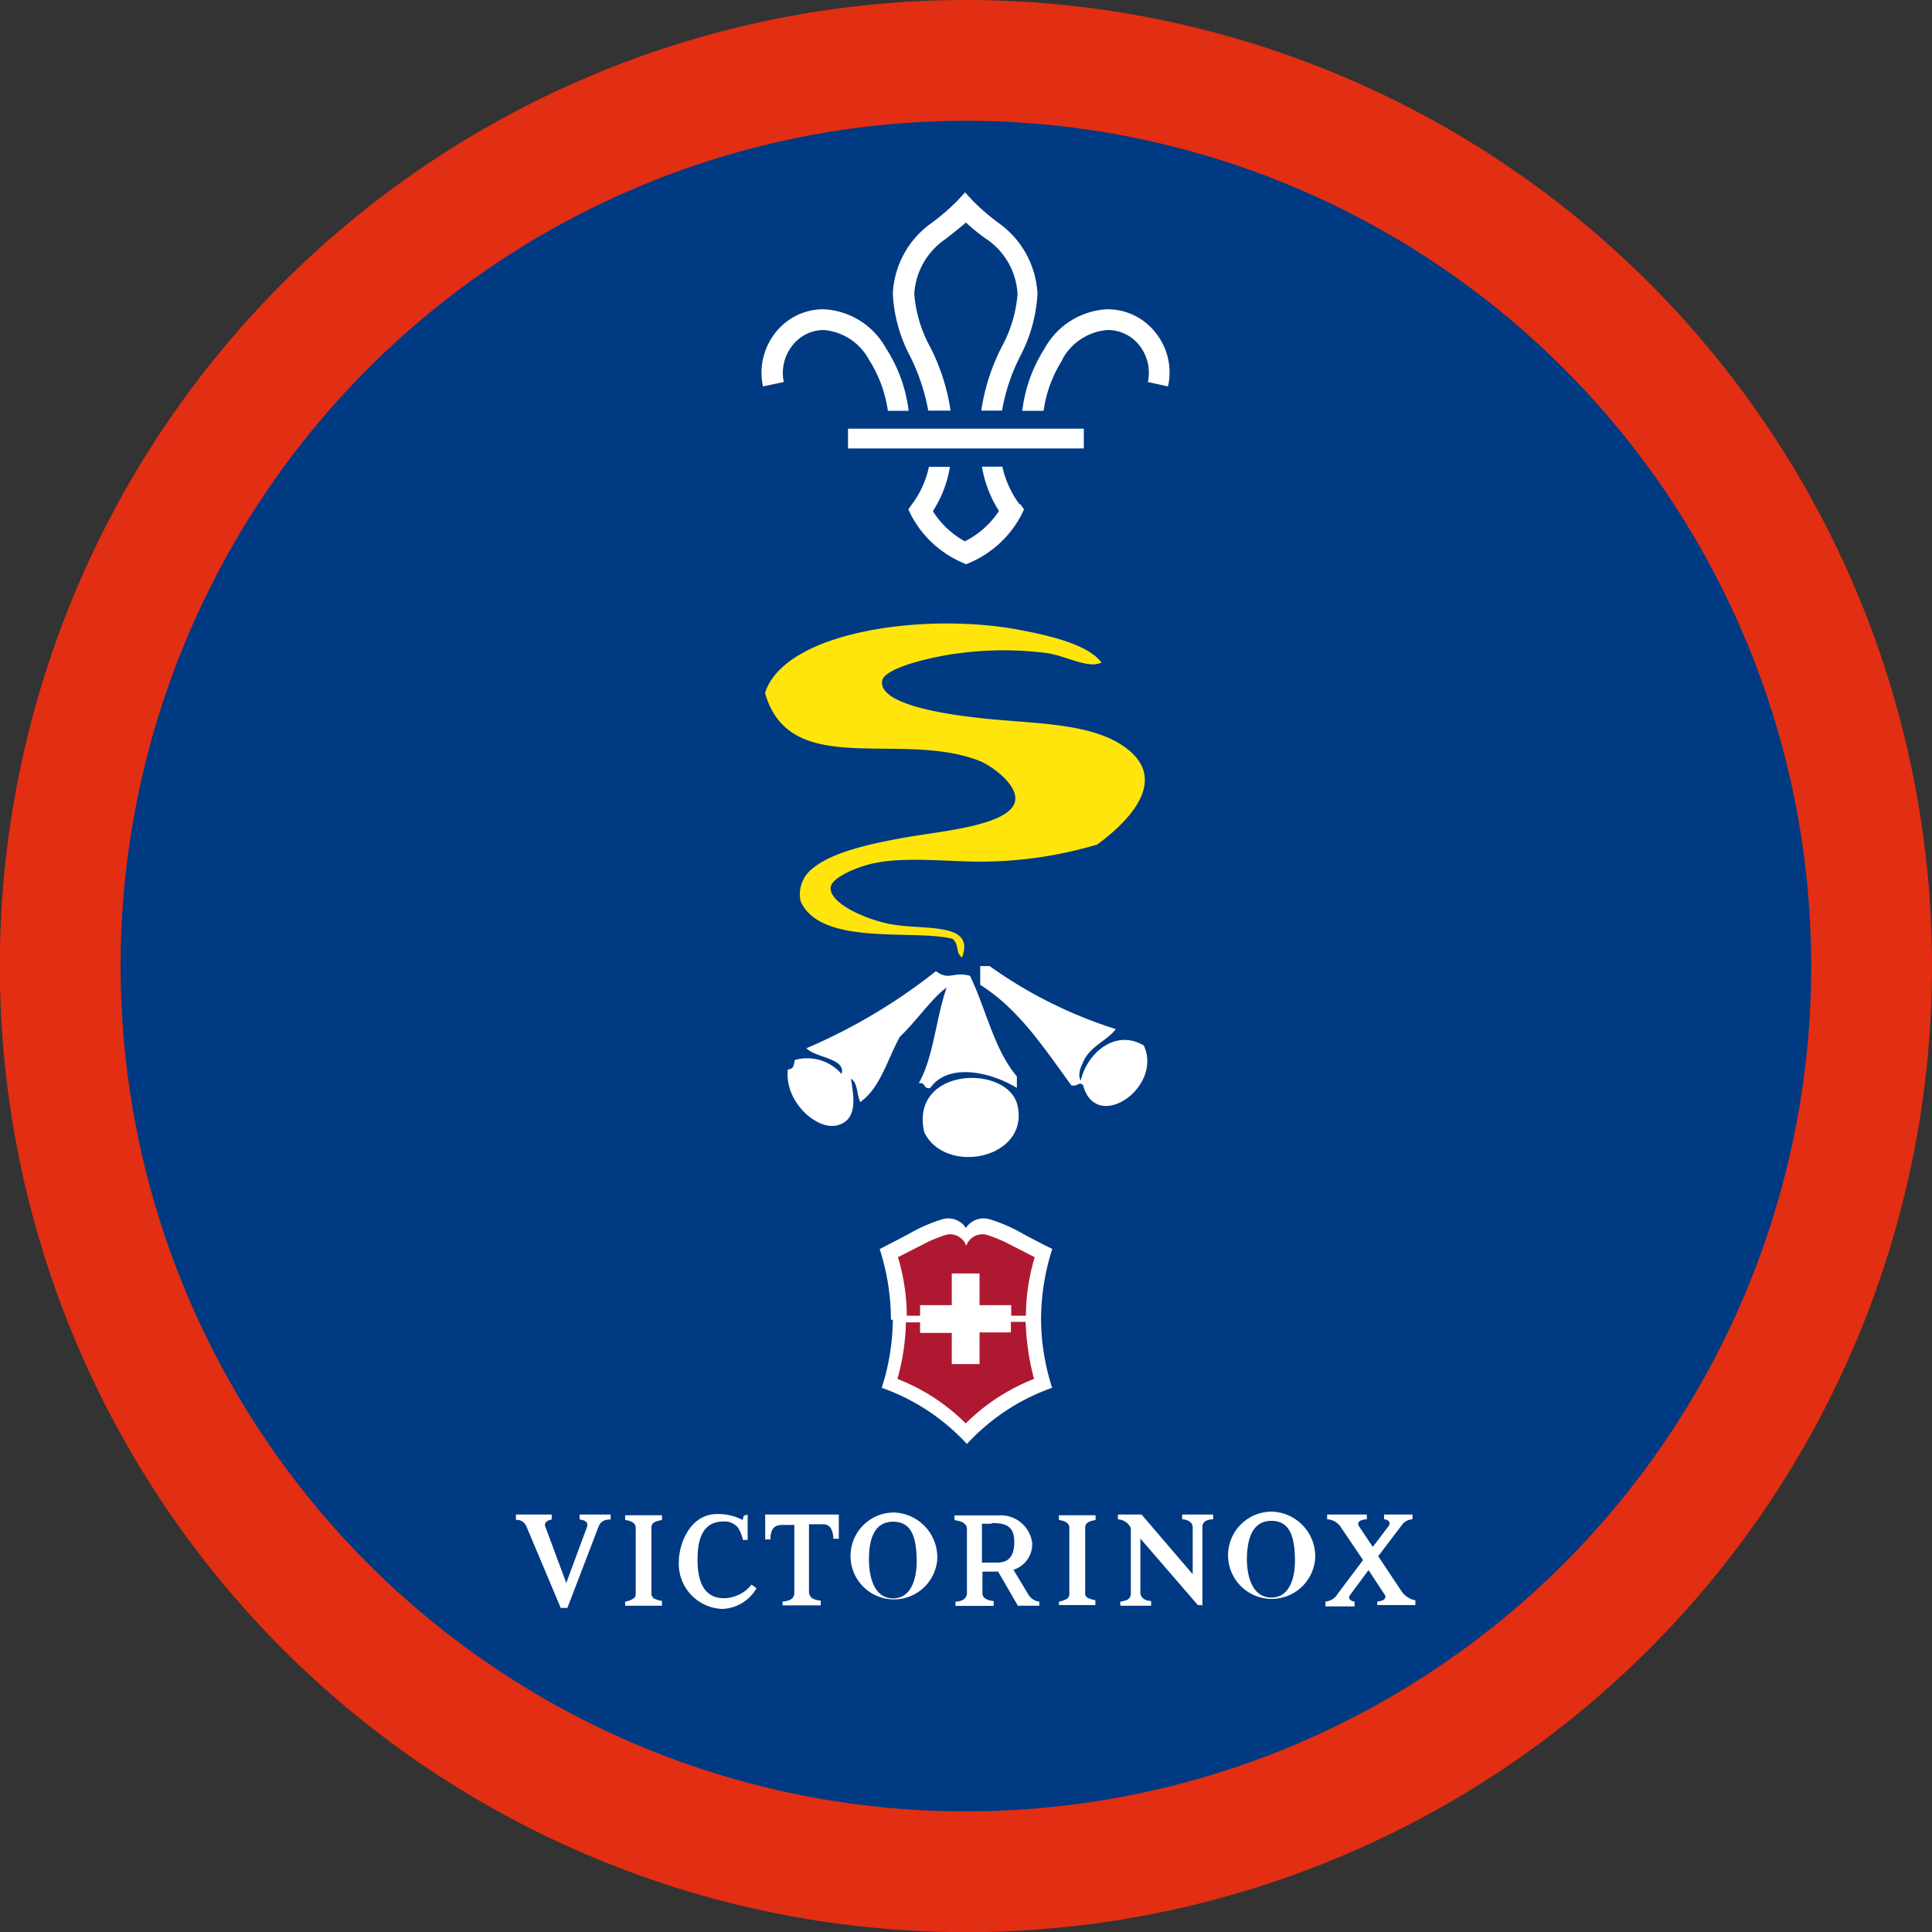 <ns0:svg xmlns:ns0="http://www.w3.org/2000/svg" data-name="Layer 1" height="113.39" id="Layer_1" viewBox="0 0 113.39 113.39" width="113.39"><ns0:rect x="0" y="0" width="113.39" height="113.39" fill="#333333" stroke="none"/><ns0:defs><ns0:style>.cls-1{fill:none;}.cls-2{clip-path:url(#clip-path);}.cls-3{fill:#e22e12;}.cls-3,.cls-4,.cls-5,.cls-6{fill-rule:evenodd;}.cls-4{fill:#003a82;}.cls-5{fill:#ffe50c;}.cls-6,.cls-7{fill:#fff;}.cls-8{fill:#af1831;}</ns0:style><ns0:clipPath id="clip-path"><ns0:rect class="cls-1" height="113.39" width="113.39" /></ns0:clipPath></ns0:defs><ns0:title>Sc-Survival-Skills-Victorinox-RGB</ns0:title><ns0:g class="cls-2"><ns0:path class="cls-3" d="M56.69,0a56.7,56.7,0,1,0,56.7,56.69A56.69,56.69,0,0,0,56.69,0Z" /></ns0:g><ns0:path class="cls-4" d="M106.3,56.69A49.61,49.61,0,1,1,56.69,7.09a49.61,49.61,0,0,1,49.61,49.6" /><ns0:path class="cls-5" d="M64.67,38.87c-.77.43-2.18-.42-3.3-.55a19.8,19.8,0,0,0-4.93,0c-1.37.15-4.55.82-4.67,1.65-.2,1.45,4.14,2,5.9,2.19,3.18.34,6.69.24,8.64,1.92,2.17,1.87-.13,4.18-1.92,5.49a24.23,24.23,0,0,1-6.86,1c-2,0-4.61-.32-6.44.14-.86.21-2.28.8-2.34,1.37-.09,1,2.36,2,3.71,2.19,1.9.31,4.79-.13,4,1.92-.41-.29-.12-.68-.55-1.09-2.27-.58-7.73.46-8.92-2.2a1.91,1.91,0,0,1,.69-1.92c1.18-1,3.59-1.52,6-1.92,2-.32,5.66-.7,5.9-2.06.16-.91-1.28-2-2.06-2.33-4.67-1.85-11.17,1.12-12.62-4C46.07,37,54.49,35.9,60,37c2,.38,4,.94,4.67,1.92Z" /><ns0:path class="cls-6" d="M63.43,63.42c.36-1.58,2-3.06,3.7-2.06,1.14,2.47-2.8,5.17-3.56,2.34-.26-.26-.25.08-.69,0-1.59-2.16-3.05-4.45-5.35-5.9V56.7h.55a26.37,26.37,0,0,0,7.41,3.7c-.55.71-1.52,1-1.92,1.93-.11.24-.35.72-.14,1.09Z" /><ns0:path class="cls-6" d="M54.24,66.44c-.86-3.86,5-4,5.49-1.51.65,3.1-4.28,4.07-5.49,1.51Z" /><ns0:path class="cls-6" d="M47.38,61.5A33.22,33.22,0,0,0,54.93,57c.8.58,1,0,2,.27.94,1.94,1.42,4.35,2.75,5.9v.68c-1.46-.9-4-1.53-5.08,0-.42.11-.26-.37-.68-.27.88-1.54,1-3.8,1.64-5.62-.79.53-1.8,2-2.74,2.88-.74,1.32-1.14,3-2.33,3.84-.21-.43-.14-1.14-.55-1.37.2,1.16.38,2.45-.82,2.74s-3.1-1.41-2.88-3.29c.36,0,.35-.29.41-.55a2.67,2.67,0,0,1,2.74.82c.28-.92-1.53-.94-2.06-1.51Z" /><ns0:path class="cls-7" d="M33.23,92.92l1.22-3.3c.07-.22,0-.38-.43-.44v-.29h1.82v.29c-.32,0-.59.07-.73.47L33.3,94.37h-.39l-2-4.75a.62.62,0,0,0-.63-.42v-.31h2.1v.29c-.34.06-.43.25-.39.38l1.25,3.36Zm5,.6a.34.34,0,0,0,.26.34,1.61,1.61,0,0,0,.36.1v.28H36.69V94a1.39,1.39,0,0,0,.38-.12c.14-.07.24-.14.24-.33v-3.9c0-.3-.37-.41-.62-.44v-.28h2.16v.28c-.3.06-.62.11-.62.45v3.9Zm5.65-4.63,0,1.49h-.28a2.14,2.14,0,0,0-.28-.71,1,1,0,0,0-.88-.37c-1.36,0-1.5,1.36-1.5,2.24s.16,2.29,1.6,2.26A2.12,2.12,0,0,0,44.11,93l0,0,.29.22,0,0a2.43,2.43,0,0,1-2,1.21,2.65,2.65,0,0,1-2.56-2.77c0-1,.63-2.8,2.25-2.8a3.11,3.11,0,0,1,1.5.35l.06-.25Zm3.6.57v4a.46.46,0,0,0,.34.41,1.21,1.21,0,0,0,.35.07v.28H45.93V94a1.4,1.4,0,0,0,.4-.09.43.43,0,0,0,.29-.41l0-4h-.7c-.42,0-.56.18-.63.37a1.33,1.33,0,0,0-.07.48h-.31V88.89h4.32v1.42h-.32a1.32,1.32,0,0,0-.12-.56.49.49,0,0,0-.47-.29ZM55,91.62a2.55,2.55,0,1,1-2.51-2.85A2.63,2.63,0,0,1,55,91.62M51,91.53c0,1.1.34,2.28,1.42,2.28s1.41-1.21,1.38-2.31-.21-2.19-1.38-2.19S51,90.44,51,91.53m10,2.71H59.74l-1.16-2h-.92v1.28c0,.2.15.39.66.45l0,.28H56.08V94a1,1,0,0,0,.41-.09.45.45,0,0,0,.26-.37v-3.8c0-.35-.37-.48-.73-.52v-.28h2.56a1.86,1.86,0,0,1,2,1.63,1.57,1.57,0,0,1-1.1,1.56l.88,1.46A.84.84,0,0,0,61,94l0,.28Zm-2.82-4.81-.55,0v2.28h.9c.68,0,1-.4,1-1.21,0-1-.6-1.11-1.31-1.11m5.46,4.09a.33.33,0,0,0,.26.34,1.54,1.54,0,0,0,.35.1v.28H62.15V94a1.39,1.39,0,0,0,.38-.12.34.34,0,0,0,.23-.33v-3.9c0-.3-.36-.41-.61-.44v-.28H64.3v.28c-.29.06-.61.11-.61.45v3.9Zm6.83.72h-.21L66.93,90.3v3.21a.46.46,0,0,0,.23.35.79.79,0,0,0,.4.1v.28H65.75V94a1.25,1.25,0,0,0,.31-.07.4.4,0,0,0,.31-.38V89.68a.9.9,0,0,0-.76-.51v-.28H67l3,3.5V89.62c0-.29-.35-.45-.62-.45v-.28h1.82v.28c-.31,0-.63.11-.63.44v4.63Zm6.67-2.64a2.56,2.56,0,1,1-2.52-2.84,2.62,2.62,0,0,1,2.52,2.84m-4-.09c0,1.1.34,2.29,1.44,2.29s1.41-1.22,1.38-2.32-.22-2.18-1.38-2.18-1.42,1.13-1.44,2.21m7.67-.19,1.38,2.07a1.15,1.15,0,0,0,.44.42.9.9,0,0,0,.4.15v.28H80.83V94a1.43,1.43,0,0,0,.35-.09.22.22,0,0,0,.06-.36l-.92-1.4-1.06,1.43c-.19.22,0,.39.24.42v.28H77.79V94a.93.93,0,0,0,.72-.46L80,91.56l-1.28-1.89a1,1,0,0,0-.83-.5v-.28h2.33v.28c-.26,0-.65.11-.45.42l.8,1.2.91-1.2c.19-.23,0-.41-.25-.42v-.28H82.9v.28a.8.8,0,0,0-.59.29L80.9,91.32Z" /><ns0:path class="cls-7" d="M52.29,77.46a13.56,13.56,0,0,0-.66-4.15h0c.33-.17,1-.52,1.71-.89a9.06,9.06,0,0,1,2-.87,1.23,1.23,0,0,1,1.35.52,1.24,1.24,0,0,1,1.36-.52,9.27,9.27,0,0,1,2,.87c.69.37,1.37.72,1.71.88v0a13.56,13.56,0,0,0-.66,4.15,13.36,13.36,0,0,0,.65,4v0a12.36,12.36,0,0,0-5,3.3h0a12.4,12.4,0,0,0-5-3.3v0a13.36,13.36,0,0,0,.65-4Z" /><ns0:path class="cls-8" d="M59.36,73.09a7.76,7.76,0,0,0-1.5-.63,1,1,0,0,0-1.15.66l0,.06,0-.06a1,1,0,0,0-1.14-.66,7.76,7.76,0,0,0-1.5.63c-.57.28-1.12.58-1.37.69a12.13,12.13,0,0,1,.52,3.44H54V76.6h1.86V74.74h1.63V76.6h1.86v.62h.86a12.13,12.13,0,0,1,.52-3.44c-.25-.11-.8-.41-1.37-.69Z" /><ns0:path class="cls-8" d="M56.69,83.53a11.75,11.75,0,0,1,4-2.6,13.71,13.71,0,0,1-.39-2c-.08-.65-.1-1.26-.11-1.35h-.86v.62H57.49v1.86H55.86V78.23H54v-.62h-.83a13.24,13.24,0,0,1-.5,3.32,11.66,11.66,0,0,1,4,2.6Z" /><ns0:path class="cls-7" d="M51,21.11a7.58,7.58,0,0,1,1.11,3h1.22A8.69,8.69,0,0,0,52,20.44a4.43,4.43,0,0,0-3.67-2.29h0a3.57,3.57,0,0,0-2.8,1.35,3.79,3.79,0,0,0-.75,3.18L46,22.42a2.59,2.59,0,0,1,.52-2.16,2.32,2.32,0,0,1,1.85-.89h0A3.33,3.33,0,0,1,51,21.11" /><ns0:path class="cls-7" d="M59.83,29.59a5.78,5.78,0,0,1-1-2.2H57.63a7,7,0,0,0,1,2.6,5.18,5.18,0,0,1-2,1.78h0A5.14,5.14,0,0,1,54.75,30a6.74,6.74,0,0,0,1-2.6H54.52a5.63,5.63,0,0,1-1,2.2l-.21.29.15.32a6.17,6.17,0,0,0,3,2.8l.24.11h0l.25-.11a6.14,6.14,0,0,0,3-2.8l.15-.32-.21-.29Z" /><ns0:path class="cls-7" d="M62.36,21.11a7.43,7.43,0,0,0-1.11,3H60a8.66,8.66,0,0,1,1.31-3.66A4.45,4.45,0,0,1,65,18.15h0a3.57,3.57,0,0,1,2.8,1.35,3.72,3.72,0,0,1,.75,3.18l-1.18-.26a2.59,2.59,0,0,0-.51-2.16A2.34,2.34,0,0,0,65,19.37h0a3.3,3.3,0,0,0-2.66,1.74" /><ns0:path class="cls-7" d="M54.58,24.1h1.21a12.13,12.13,0,0,0-1.19-3.72,7.74,7.74,0,0,1-.94-3.12,4.18,4.18,0,0,1,1.79-3.2c.19-.15.75-.57,1.24-1,.5.46,1.05.88,1.25,1a4.17,4.17,0,0,1,1.78,3.2,7.74,7.74,0,0,1-.94,3.12,12.13,12.13,0,0,0-1.19,3.72h1.22a11.21,11.21,0,0,1,1.08-3.22,8.94,8.94,0,0,0,1-3.63,5.42,5.42,0,0,0-2.28-4.16,13.66,13.66,0,0,1-1.53-1.32l-.44-.48-.44.48a12.8,12.8,0,0,1-1.53,1.32,5.38,5.38,0,0,0-2.27,4.16,8.79,8.79,0,0,0,1,3.63,11.86,11.86,0,0,1,1.08,3.22" /><ns0:polygon class="cls-7" points="49.77 26.32 63.61 26.32 63.61 25.16 49.77 25.16 49.77 26.32 49.77 26.32" /></ns0:svg>